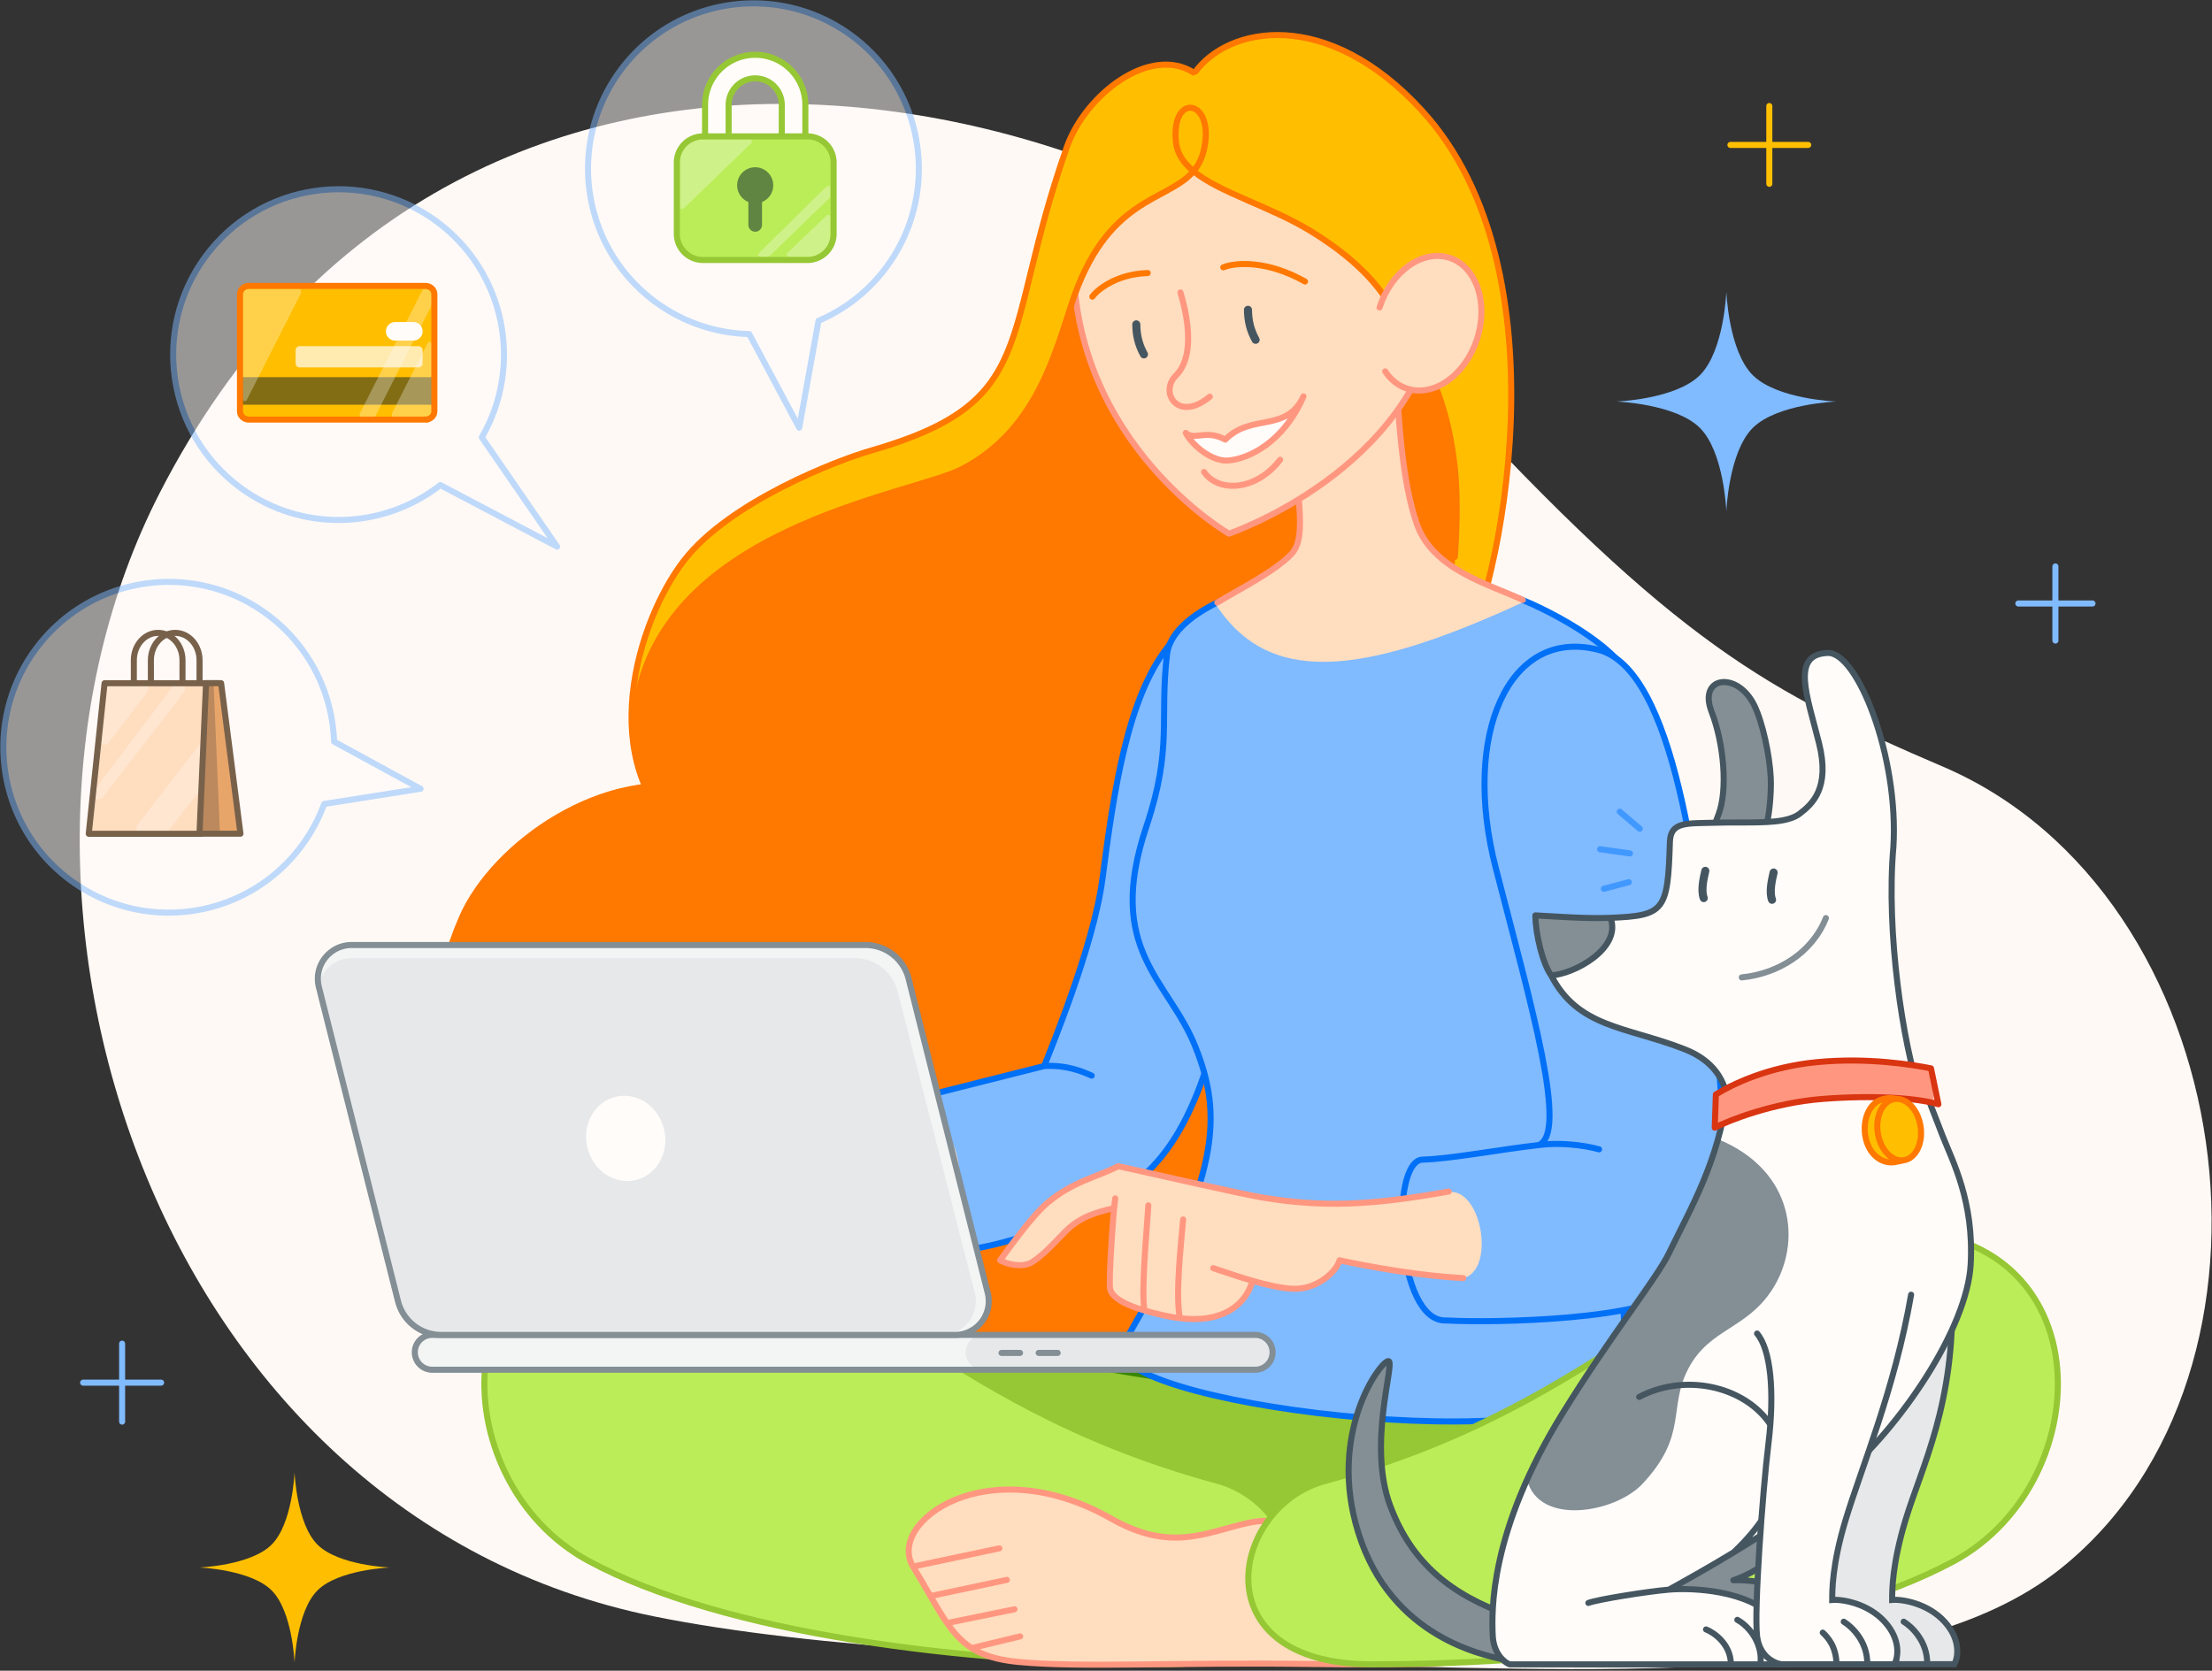 <svg width="548" height="414" fill="none" xmlns="http://www.w3.org/2000/svg"><rect width="100%" height="100%" fill="#333333" stroke="none"/><g clip-path="url(#clip0_11142_13061)"><g clip-path="url(#clip1_11142_13061)"><path d="M39.611 122.056c-51.192 99.664-.95 253.542 122.449 278.484 39.316 7.947 98.45 10.799 157.669 11.802 74.46 1.26 152.395 7.036 190.714-23.603 61.09-48.847 44.693-167.14-29.093-198.763-43.066-18.456-65.8-30.19-124.149-93.697-72.707-79.132-244.064-117.364-317.59 25.777z" fill="#FFF9F5"/><path d="M72.973 364.82s.481 12.736 5.674 17.929c5.193 5.193 17.928 5.674 17.928 5.674s-12.735.482-17.928 5.675c-5.193 5.193-5.674 17.928-5.674 17.928s-.482-12.735-5.675-17.928c-5.193-5.193-17.928-5.675-17.928-5.675s12.735-.481 17.928-5.674c5.193-5.193 5.675-17.929 5.675-17.929z" fill="#FFBF00"/><path d="M427.684 72.295s.555 14.68 6.541 20.666c5.985 5.986 20.666 6.541 20.666 6.541s-14.681.555-20.666 6.541c-5.986 5.986-6.541 20.666-6.541 20.666s-.556-14.68-6.542-20.666c-5.985-5.986-20.666-6.54-20.666-6.54s14.681-.556 20.666-6.542c5.986-5.986 6.542-20.666 6.542-20.666z" fill="#80BAFF"/><path d="M30.254 332.953v19.321m9.66-9.66h-19.32" stroke="#80BAFF" stroke-width="1.5" stroke-linecap="round" stroke-linejoin="round"/><path d="M438.329 26.273v19.275m9.637-9.637h-19.274" stroke="#FFBF00" stroke-width="1.5" stroke-linecap="round" stroke-linejoin="round"/><path d="M509.207 140.357v18.373m9.186-9.186H500.02" stroke="#80BAFF" stroke-width="1.5" stroke-linecap="round" stroke-linejoin="round"/><path d="M215.766 111.662c42.14-12.142 31.854-27.78 48.522-75.19 4.573-13.008 20.741-25.556 31.623-18.36 8.29-11.766 32.949-16.34 56.422 9.358 36.144 39.573 19.298 119.485 9.217 136.47-13.929 23.47-46.809 188.214-102.37 189.832-55.56 1.619-90.671 4.48-128.043-32.273-23.629-23.238-30.534-62.349-16.702-94.117 6.412-14.728 25.525-30.138 45.431-32.418-8.391-18.852.213-43.891 9.519-55.995 11.339-14.748 38.505-25.073 46.381-27.307z" fill="#FFBF00"/><path d="M131.137 321.503c-23.628-23.238-30.534-62.349-16.702-94.117 6.413-14.728 25.525-30.138 45.431-32.418-2.505-5.628-3.495-11.808-3.404-18.03 5.24-46.782 68.747-54.747 82.077-61.574 13.331-6.828 19.508-16.907 25.749-38.04 4.992-16.907 21.509-34.276 29.144-40.847 17.153 9.316 50.407 30.845 59.229 51.061 12.961 29.704 10.338 55.124-4.47 113.523-17.664 56.051-46.788 151.486-89.01 152.715-55.561 1.619-90.672 4.48-128.044-32.273z" fill="#FF7800"/><path d="M352.333 27.47c36.144 39.573 19.298 119.485 9.217 136.47-13.929 23.47-46.809 188.214-102.37 189.832-55.56 1.619-90.671 4.48-128.043-32.273-23.629-23.238-30.534-62.349-16.702-94.117 7.967-18.299 35.538-37.65 59.879-31.565 24.341 6.086 17.17 29.907-4.929 11.651-22.099-18.256-11.596-53.417 0-68.499 11.339-14.748 38.505-25.073 46.381-27.307 42.14-12.142 31.854-27.78 48.522-75.19 4.573-13.008 20.741-25.556 31.623-18.36 8.29-11.766 32.949-16.34 56.422 9.358z" stroke="#FF7800" stroke-width="1.5" stroke-linejoin="round"/><path d="M361.516 405.963c70.502 0 165.334-22.449 141.778-74.957-24.918-55.543-72.155 25.571-167.616 15.997-55.151-5.531-85.586-10.051-119.922-25.904-28.586-13.198-62.449-26.285-81.069 12.291-25.717 53.28 72.969 75.409 132.352 75.409l94.477-2.836z" fill="#96C734"/><path d="M361.516 405.963c70.502 0 165.334-22.449 141.778-74.957-24.918-55.543-72.155 25.571-167.616 15.997-55.151-5.531-85.586-10.051-119.922-25.904-28.586-13.198-62.449-26.285-81.069 12.291-25.717 53.28 72.969 75.409 132.352 75.409l94.477-2.836z" stroke="#388700" stroke-width="1.5" stroke-linecap="round" stroke-linejoin="round"/><path d="M273.129 217.687c2.769-21.385 6.15-44.778 16.19-57.382 10.04-12.604 32.052-.874 35 10.721 3.687 14.494-16.905 67.779-25.61 94.038-7.177 21.652-17.213 28.048-24.042 32.3-4.599 2.863-36.26 18.26-44.825 11.69-3.065-5.532-6.892-9.219-8.616-16.1-1.579-6.305-2.915-17.737-.669-18.921l38.034-10.162c1.087-3.027 12.322-29.076 14.538-46.184z" fill="#80BAFF"/><path d="M258.708 264.156c1.086-3.027 12.206-29.363 14.422-46.471 2.77-21.385 6.15-44.778 16.19-57.382 10.04-12.604 32.052-.875 35.001 10.72 3.686 14.494-16.906 67.78-25.61 94.039-7.178 21.652-16.216 27.485-23.861 32.508-5.893 3.871-33.973 15.051-44.358 11.88-3.3-3.953-7.851-12.259-10.049-19.004-1.72-5.274-2.247-15.464 0-16.648l38.265-9.642zm0 0c5.74-.3 9.519 1.419 11.747 2.383" stroke="#0070F6" stroke-width="1.5" stroke-linecap="round" stroke-linejoin="round"/><path d="M149.719 294.434c6.817-10.749 25.249-19.266 26.733-19.512 1.284-.212 14.709 5.956 36.031 7.559 7.663.577 15.407-2.237 18.652-3.426 7.342.003 8.638 20.299 3.743 20.3-5.759 0-7.425-1.432-27.143 1.244-6.928 9.633-18.425 10.742-24.59 7.771l-.013.009c-2.567 1.866-7.005 5.093-8.954 4.945-2.44-.185-3.513-.856-8.446-5.814-.036 2.725-.27 5.664-.772 7.976-1.253 5.778-7.219 7.599-7.779 7.229-.559-.369.088-15.23-.058-22.956-3.037 4.618-6.032 9.792-8.785 11.605-4.058 2.671-6.614 1.512-7.385.598 0 0 1.949-6.78 8.766-17.528z" fill="#FFDDBF"/><path d="M175.238 289.967l-12.534 4.468c-1.551 1.199-4.14 3.138-5.579 5.326m0 0c-3.037 4.618-6.032 9.792-8.785 11.604-4.058 2.672-6.614 1.512-7.385.598 0 0 1.949-6.78 8.766-17.528 6.817-10.748 25.249-19.266 26.733-19.511 1.284-.213 14.709 5.955 36.031 7.559 3.519.264 10.776-1.213 18.715-3.298m-74.075 20.576c.146 7.726-.501 22.587.058 22.956.56.369 6.526-1.452 7.779-7.229.502-2.312.736-5.251.772-7.977m-.419-6.69c.292 1.457.455 3.967.419 6.69m0 0c4.933 4.959 6.006 5.63 8.446 5.814 1.952.148 6.402-3.089 8.967-4.954m0 0c-3.68-1.23-5.869-3.473-6.312-4.145m6.312 4.145c6.165 2.972 17.662 1.862 24.59-7.771 9.681-1.314 18.298-1.396 27.141-1.319" stroke="#FF9780" stroke-width="1.5" stroke-linecap="round" stroke-linejoin="round"/><path d="M296.148 259.396c6.605 16.637 6.726 31.8-17.949 73.765-8.35 14.2 110.643 29.814 124.988 8.944-1.331-21.578-3.217-53.576 0-88.779 3.875-42.403 8.255-73.489 0-86.602-5.924-9.41-24.067-17.23-24.067-17.23-38.727-16.848-88.057-3.549-89.991 12.561-1.933 16.11 1.444 23.196-5.134 42.774-10.326 30.734 5.548 37.929 12.153 54.567z" fill="#80BAFF"/><path d="M296.148 259.396c6.605 16.637 6.726 31.8-17.949 73.765-8.35 14.2 110.643 29.814 124.988 8.944-1.331-21.578-3.217-53.576 0-88.779 3.875-42.403 8.255-73.489 0-86.602-5.924-9.41-24.067-17.23-24.067-17.23-38.727-16.848-88.057-3.549-89.991 12.561-1.933 16.11 1.444 23.196-5.134 42.774-10.326 30.734 5.548 37.929 12.153 54.567z" stroke="#0070F6" stroke-width="1.5" stroke-linecap="round" stroke-linejoin="round"/><path d="M349.852 374.804c-14.726 8.355-23.243 3.56-33.479 1.211-7.242-1.662-11.287-.135-14.84 6.962-55.204-38.152-69.838 27.557-30.127 27.826 7.657.052 16.126.234 28.478.052 33.062-.486 57.352.97 72.894-.509 5.128-.488 8.726-1.613 11.571-3.433 2.423-1.55 4.3-3.604 6.111-6.199 1.344-1.926 2.651-4.15 4.119-6.687 1.271-2.199 2.663-4.633 4.302-7.311 6.655-10.875-18.271-29.363-49.029-11.912z" fill="#FFDDBF"/><path d="M398.881 386.716c6.655-10.875-18.271-29.363-49.029-11.912-14.726 8.355-23.243 3.56-33.479 1.211-7.242-1.662-11.287-.135-14.84 6.962m97.348 3.739l-21.37-4.511m21.37 4.511c-1.639 2.678-3.031 5.112-4.302 7.311m0 0l-18.928-4.013m18.928 4.013c-1.468 2.537-2.775 4.761-4.119 6.687m0 0l-16.704-3.418m16.704 3.418c-1.811 2.595-3.688 4.649-6.111 6.199m0 0c-2.845 1.82-6.443 2.945-11.571 3.433-15.542 1.479-39.832.023-72.894.509-12.352.182-20.821 0-28.478-.052-39.711-.269-25.077-65.978 30.127-27.826m82.816 23.936l-11.996-2.898m-70.82-21.038c4.114 2.169 8.107 4.019 13.566 4.826" stroke="#FF9780" stroke-width="1.5" stroke-linecap="round" stroke-linejoin="round"/><path d="M164.746 304.916c44.967 2.478 65.02 42.544 136.844 62.006 23.384 6.336 30.994 45.412-11.585 45.412-51.25 0-110.707-7.53-144.112-25.486-37.07-19.926-37.355-85.031 18.853-81.932z" fill="#BBED58"/><path d="M164.746 304.916c44.967 2.478 65.02 42.544 136.844 62.006 23.384 6.336 30.994 45.412-11.585 45.412-51.25 0-110.707-7.53-144.112-25.486-37.07-19.926-37.355-85.031 18.853-81.932z" stroke="#96C734" stroke-width="1.5" stroke-linecap="round" stroke-linejoin="round"/><path d="M275.229 376.28c14.726 8.355 23.243 3.561 33.479 1.212 7.242-1.662 11.287-.136 14.84 6.961 55.204-38.151 69.838 27.558 30.127 27.826-7.657.052-16.126.234-28.478.053-33.062-.486-57.352.97-72.894-.51-5.128-.488-8.726-1.612-11.571-3.433-2.423-1.55-4.3-3.604-6.111-6.198-1.344-1.927-2.651-4.15-4.118-6.687-1.272-2.199-2.664-4.633-4.303-7.312-6.655-10.875 18.271-29.362 49.029-11.912z" fill="#FFDDBF"/><path d="M226.2 388.192c-6.655-10.875 18.271-29.362 49.029-11.912 14.726 8.355 23.243 3.561 33.479 1.212 7.242-1.662 11.287-.136 14.84 6.961m-97.348 3.739l21.37-4.511m-21.37 4.511c1.639 2.679 3.031 5.113 4.303 7.312m0 0l18.927-4.013m-18.927 4.013c1.467 2.537 2.774 4.76 4.118 6.687m0 0l16.704-3.418m-16.704 3.418c1.811 2.594 3.688 4.648 6.111 6.198m0 0c2.845 1.821 6.443 2.945 11.571 3.433 15.542 1.48 39.832.024 72.894.51 12.352.181 20.821-.001 28.478-.053 39.711-.268 25.077-65.977-30.127-27.826m-82.816 23.936l11.996-2.897m70.82-21.039c-4.114 2.169-8.107 4.02-13.566 4.826" stroke="#FF9780" stroke-width="1.5" stroke-linecap="round" stroke-linejoin="round"/><path d="M465.064 304.99c-44.966 2.478-65.019 42.544-136.843 62.006-23.384 6.337-30.994 45.412 11.585 45.412 51.249 0 110.706-7.53 144.112-25.486 37.07-19.926 37.354-85.03-18.854-81.932z" fill="#BBED58"/><path d="M465.064 304.99c-44.966 2.478-65.019 42.544-136.843 62.006-23.384 6.337-30.994 45.412 11.585 45.412 51.249 0 110.706-7.53 144.112-25.486 37.07-19.926 37.354-85.03-18.854-81.932z" stroke="#96C734" stroke-width="1.5" stroke-linecap="round" stroke-linejoin="round"/><path d="M370.562 215.083c-8.535-33.056 3.245-59.657 25.312-54.092 19.081 4.813 24.949 56.339 29.046 93.799 3.168 28.976 3.156 54.046-7.712 64.249-8.694 8.162-46.695 8.795-58.693 8.172-12.552.614-14.103-39.706-5.862-39.86 6.464-.12 21.035-.816 28.487-3.596 7.451-2.78-1.714-34.34-10.578-68.672z" fill="#80BAFF"/><path d="M381.139 283.752c7.452-2.78-1.714-34.34-10.578-68.672-8.534-33.056 3.246-59.657 25.313-54.091 19.081 4.812 24.949 56.338 29.045 93.798 3.169 28.976 3.156 54.046-7.711 64.249-8.694 8.162-46.902 8.795-58.9 8.172-12.552.614-14.103-39.706-5.862-39.859 6.464-.121 19.375-2.547 28.693-3.597zm0 0c4.917-.694 10.927-.082 15.019 1.05" stroke="#0070F6" stroke-width="1.5" stroke-linecap="round" stroke-linejoin="round"/><path d="M277.029 288.978c8.49 1.826 30.148 6.844 35.79 7.772 15.034 2.475 26.077 2.86 45.716-1.274 9.185-1.933 12.77 23.137 1.549 21.29-14.473-.762-28.387-5.183-28.387-5.183-.666 2.602-5.22 7.995-11.285 7.769-2.933-.11-6.582-.951-10.096-1.963-1.896 6.37-7.818 10.493-18.009 9.257a35.475 35.475 0 01-1.73-.254c-2.591-.447-5.18-1.126-7.033-1.662-6.198-1.791-8.157-3.762-8.511-5.305-.381-1.665.461-14.413.982-20.055-1.544.389-6.544 1.28-10.34 4.233-2.678 2.084-5.979 6.596-9.939 9.114-2.422 1.541-6.324.541-7.973-.431 2.43-3.289 7.921-11.031 11.801-14.278 6.383-5.34 12.143-6.275 17.465-9.03z" fill="#FFDDBF"/><path d="M276.015 299.37c-1.544.389-6.544 1.28-10.34 4.233-2.678 2.084-5.979 6.596-9.939 9.114-2.422 1.541-6.324.541-7.973-.431 2.43-3.289 7.921-11.031 11.801-14.278 6.383-5.34 12.143-6.275 17.465-9.03 8.49 1.826 30.148 6.844 35.79 7.772 15.034 2.475 26.734 1.948 46.085-1.489m3.586 21.444c-14.473-.763-30.633-4.409-30.633-4.409-.666 2.603-5.38 7.282-11.445 7.056-2.933-.11-6.582-.951-10.096-1.963m-9.755-3.146c2.406.789 6.003 2.065 9.755 3.146m0 0c-1.896 6.37-7.818 10.493-18.009 9.257m-16.025-29.689c-.394 2.392-1.708 20.463-1.249 22.468.354 1.543 2.313 3.514 8.511 5.305m0 0c1.853.536 4.442 1.215 7.033 1.662.59.101 1.167.186 1.73.254m-8.763-1.916c-.87-4.716.503-19.126.949-26.044m7.814 27.96c-1.18-5.895.323-18.601.805-24.463" stroke="#FF9780" stroke-width="1.5" stroke-linecap="round" stroke-linejoin="round"/><path d="M163.334 299.151c2.239-1.156 14.16-6.464 19.951-20.786l24.542 17.462c-1.453 1.766-5.326 6.201-10.94 7.997-7.452 2.384-14.291-1.726-14.291-1.726s-16.975 7.633-25.049 6.66c-3.166-.382-5.986-3.365-6.186-4.968 2.926-.837 8.766-2.983 11.973-4.639z" fill="#FFDDBF"/><path d="M183.561 277.002c-5.791 14.322-17.989 20.991-20.228 22.147-3.207 1.656-9.047 3.801-11.973 4.639.2 1.603 3.02 4.585 6.186 4.967 8.075.974 25.049-6.66 25.049-6.66s6.839 4.111 14.291 1.727c5.614-1.797 9.487-6.232 10.94-7.998" stroke="#FF9780" stroke-width="1.5" stroke-linecap="round" stroke-linejoin="round"/><path d="M315.266 335.096a4.32 4.32 0 00-4.319-4.319h-203.96a4.32 4.32 0 000 8.638h203.96a4.32 4.32 0 004.319-4.319z" fill="#F3F4F4"/><path d="M315.266 335.096a4.32 4.32 0 00-4.319-4.319h-67.386a4.319 4.319 0 000 8.638h67.386a4.32 4.32 0 004.319-4.319z" fill="#E6E8EA"/><path d="M248.125 335.248h4.567m4.632 0h4.694m48.934 4.167h-203.96a4.32 4.32 0 010-8.638h203.96a4.319 4.319 0 110 8.638z" stroke="#838E95" stroke-width="1.5" stroke-linecap="round" stroke-linejoin="round"/><path d="M225.078 242.507a11.033 11.033 0 00-10.699-8.339H87.109c-5.458 0-9.46 5.134-8.127 10.427l19.604 77.856a11.032 11.032 0 0010.699 8.338h127.27c5.458 0 9.46-5.134 8.127-10.426l-19.604-77.856z" fill="#F3F4F4"/><path d="M222.397 245.717a11.034 11.034 0 00-10.689-8.299H87.16c-5.47 0-9.474 5.157-8.119 10.457l19.083 74.613a11.032 11.032 0 0010.688 8.298H233.36c5.471 0 9.474-5.156 8.119-10.456l-19.082-74.613z" fill="#E6E8EA"/><path d="M225.094 242.507a11.033 11.033 0 00-10.699-8.339H87.125c-5.458 0-9.46 5.134-8.127 10.427l19.604 77.856a11.032 11.032 0 0010.699 8.338h127.27c5.458 0 9.46-5.134 8.127-10.426l-19.604-77.856z" stroke="#838E95" stroke-width="1.5" stroke-linecap="round" stroke-linejoin="round"/><ellipse cx="155.015" cy="282.091" rx="9.77" ry="10.618" transform="rotate(-13.931 155.015 282.091)" fill="#FFFCFA"/><path d="M319.713 137.557c4.232-4.387 1.678-14.781-1.145-42.786-2.823-28.004 25.995-28.778 26.93-9.031.935 19.747 1.997 33.811 5.449 43.929 3.94 11.548 18.97 14.147 27.145 19.2-41.769 19.431-64.206 20.723-77.124.563 4.853-3.072 14.512-7.488 18.745-11.875z" fill="#FFDDBF"/><path d="M301.575 149.31c4.717-2.902 14.059-7.549 18.291-11.936 4.233-4.387 1.523-14.596-1.3-42.6-2.824-28.005 25.995-28.778 26.93-9.032.935 19.747 1.996 33.812 5.449 43.93 3.94 11.547 18.006 15.069 26.299 18.986" stroke="#FF9780" stroke-width="1.5" stroke-linecap="round" stroke-linejoin="round"/><path d="M265.906 64.17c0 45.881 38.548 68.069 38.548 68.069s46.046-15.651 52.189-55.8c1.988-28.51-16.283-57.172-41.765-58.949-25.482-1.777-46.984 18.17-48.972 46.68z" fill="#FFDDBF"/><path d="M265.906 64.17c0 45.881 38.548 68.069 38.548 68.069s46.046-15.651 52.189-55.8c1.988-28.51-16.283-57.172-41.765-58.949-25.482-1.777-46.984 18.17-48.972 46.68z" stroke="#FF9780" stroke-width="1.5" stroke-linecap="round" stroke-linejoin="round"/><path d="M357.917 63.911c5.328-29.687-17.69-45.199-35.28-49.376-8.369-1.987-17.688.535-26.844 4.113-9.607 3.754-18.992 8.82-25.116 17.604-6.231 8.94-8.327 24.936-6.167 39.475 9.649-25.229 23.93-26.936 30.635-33.227 5.76 5.83 17.867 7.848 29.031 14.698 13.838 8.49 18.707 16.074 20.264 18.53 1.487-3.826 7.013-10.357 13.477-11.817z" fill="#FFBF00"/><path d="M298.41 36.42c-.488 2.57-1.438 4.472-2.73 6.007-2.459-2.033-4.062-4.36-4.355-7.248-1.241-12.242 9.357-10.716 7.085 1.24z" fill="#FFBF00"/><path d="M295.681 42.423c-6.495 7.714-21.641 6.126-30.34 33.299-5.329 16.647-11.188 36.6-35.631 44.007m65.971-77.306c1.292-1.535 2.242-3.437 2.73-6.008 2.272-11.956-8.326-13.482-7.085-1.24.293 2.888 1.896 5.215 4.355 7.248zm0 0c6.513 5.384 19.031 8.702 29.118 14.891 13.838 8.49 18.083 15.952 19.639 18.408 5.025 9.252 13.565 17.6 15.971 40.271 1.049 9.887 0 22.021 0 22.021" stroke="#FF7800" stroke-width="1.5" stroke-linecap="round" stroke-linejoin="round"/><ellipse cx="353.847" cy="80.093" rx="12.693" ry="17.039" transform="rotate(17.913 353.847 80.093)" fill="#FFDDBF"/><path d="M341.77 76.19c2.894-8.955 10.648-14.466 17.318-12.31 6.67 2.157 9.731 11.163 6.837 20.117-2.895 8.954-10.648 14.465-17.318 12.309-2.257-.73-4.101-2.243-5.441-4.274" stroke="#FF9780" stroke-width="1.5" stroke-linecap="round" stroke-linejoin="round"/><path d="M293.765 107.272c2.119 2.006 4.931-.987 9.787 1.663 6.463-6.587 15.129-1.625 19.369-10.712-4.892 11.333-13.551 15.508-18.686 15.892-4.108.308-9.012-3.937-10.47-6.843z" fill="#FFFCFA"/><path d="M298.283 116.944c3.437 5.062 12.734 4.903 18.851-3.018m-23.369-6.654c2.119 2.006 4.931-.987 9.787 1.663 6.463-6.587 15.129-1.625 19.369-10.712-4.892 11.333-13.551 15.508-18.686 15.892-4.108.308-9.012-3.937-10.47-6.843zm-1.323-34.812c2.348 7.93 3.109 16.391-1.115 20.59-4.224 4.2.544 11.76 8.391 5.25" stroke="#FF9780" stroke-width="1.5" stroke-linecap="round" stroke-linejoin="round"/><path d="M309.172 76.767c.025 2.799.611 5.106 1.893 7.433m-29.56-3.824c.025 2.8.612 5.106 1.894 7.434" stroke="#455660" stroke-width="2" stroke-linecap="round" stroke-linejoin="round"/><path d="M270.613 73.514c.983-1.43 5.654-5.602 13.719-5.857m18.719-1.409c3.344-1.345 11.254-1.599 20.246 3.513" stroke="#FF7800" stroke-width="1.5" stroke-linecap="round" stroke-linejoin="round"/><g opacity=".5"><path d="M119.364 108.373c10.335-17.838 5.805-40.974-11.177-53.487-18.219-13.423-43.87-9.536-57.293 8.683-13.424 18.218-9.536 43.87 8.682 57.293 15.129 11.147 35.382 10.357 49.504-.664l28.941 15.255-18.657-27.08z" fill="#FFFCFA"/><path d="M119.364 108.373c10.335-17.838 5.805-40.974-11.177-53.487-18.219-13.423-43.87-9.536-57.293 8.683-13.424 18.218-9.536 43.87 8.682 57.293 15.129 11.147 35.382 10.357 49.504-.664l28.941 15.255-18.657-27.08z" stroke="#80BAFF" stroke-width="1.5" stroke-linejoin="round"/></g><path d="M105.411 103.974c1.215 0 2.2-.925 2.2-2.066V72.914c0-1.141-.985-2.066-2.2-2.066H61.655c-1.215 0-2.2.925-2.2 2.066v28.994c0 1.141.985 2.066 2.2 2.066h43.756z" fill="#FFBF00"/><path opacity=".5" d="M59.388 93.457h48.227v6.832H59.388v-6.832z" fill="#071D2B"/><path opacity=".7" d="M73.23 86.798c0-.563.455-1.019 1.017-1.019h29.435c.563 0 1.019.456 1.019 1.019v3.229c0 .562-.456 1.018-1.019 1.018H74.248a1.018 1.018 0 01-1.019-1.018v-3.23z" fill="#FFFCFA"/><path d="M95.604 82.1a2.295 2.295 0 012.294-2.295h4.507a2.294 2.294 0 010 4.589h-4.507a2.295 2.295 0 01-2.294-2.295z" fill="#FFFCFA"/><path d="M106.954 101.959c0 .791-.668 1.433-1.493 1.433h-8.16c-.24-.222-.333-.684-.148-1.051l8.775-17.308c.308-.61 1.013-.324 1.026.405v16.521zm0-26.809a1.886 1.886 0 01-.195.825l-13.638 26.888c-.12.235-.284.416-.472.529h-3.292c-.24-.222-.333-.684-.147-1.051l15.619-30.77h.632c.825 0 1.493.641 1.493 1.433v2.146zm-45.363-3.58h12.472c.44.02.695.688.445 1.182l-13.363 26.33c-.31.612-1.02.321-1.026-.414V72.996c.004-.782.66-1.416 1.472-1.427z" opacity=".3" fill="#FFFCFA"/><path d="M105.411 103.974c1.215 0 2.2-.925 2.2-2.066V72.914c0-1.141-.985-2.066-2.2-2.066H61.655c-1.215 0-2.2.925-2.2 2.066v28.994c0 1.141.985 2.066 2.2 2.066h43.756z" stroke="#FF7800" stroke-width="1.5"/><g opacity=".5"><path d="M219.643 66.12c13.423-18.22 9.536-43.87-8.683-57.294-18.218-13.423-43.869-9.536-57.293 8.683-13.423 18.218-9.536 43.87 8.683 57.293a40.787 40.787 0 0023.262 7.977l12.384 23.204 4.786-26.494a40.786 40.786 0 0016.861-13.37z" fill="#FFFCFA"/><path d="M219.643 66.12c13.423-18.22 9.536-43.87-8.683-57.294-18.218-13.423-43.869-9.536-57.293 8.683-13.423 18.218-9.536 43.87 8.683 57.293a40.787 40.787 0 0023.262 7.977l12.384 23.204 4.786-26.494a40.786 40.786 0 0016.861-13.37z" stroke="#80BAFF" stroke-width="1.5" stroke-linejoin="round"/></g><path fill-rule="evenodd" clip-rule="evenodd" d="M174.674 26c0-6.86 5.562-12.422 12.423-12.422s12.423 5.562 12.423 12.423v6.795c0 6.86-5.562 12.423-12.423 12.423s-12.423-5.562-12.423-12.423V26zm12.423-6.58a6.582 6.582 0 00-6.582 6.58v6.796a6.582 6.582 0 0013.164 0V26a6.582 6.582 0 00-6.582-6.582z" fill="#FFFCFA"/><path clip-rule="evenodd" d="M174.672 26c0-6.86 5.561-12.422 12.422-12.422 6.861 0 12.423 5.562 12.423 12.423v6.795c0 6.86-5.562 12.423-12.423 12.423s-12.422-5.562-12.422-12.423V26zm12.422-6.58a6.581 6.581 0 00-6.581 6.58v6.796a6.581 6.581 0 1013.163 0V26a6.582 6.582 0 00-6.582-6.582z" stroke="#96C734" stroke-width="1.5"/><path d="M167.674 40.28a6.484 6.484 0 016.484-6.483h25.878a6.484 6.484 0 016.484 6.483v17.663a6.484 6.484 0 01-6.484 6.483h-25.878a6.484 6.484 0 01-6.484-6.483V40.28z" fill="#BBED58"/><path opacity=".5" d="M188.783 50.053a4.469 4.469 0 10-3.376.001v5.673a1.688 1.688 0 103.376 0v-5.674z" fill="#071D2B"/><path d="M173.879 34.535a5.403 5.403 0 00-5.403 5.403V51.25c0 .477.573.72.916.389l16.733-16.175a.54.54 0 00-.375-.929h-11.871zm16.149 29.105c.281 0 .55-.108.752-.304l14.588-14.149a1.08 1.08 0 00.328-.775v-1.834a.54.54 0 00-.92-.384l-16.752 16.522a.54.54 0 00.379.925h1.625zm5.022-.93a.54.54 0 00.374.93h4.869a5.403 5.403 0 005.403-5.402v-4.45a.54.54 0 00-.914-.39l-9.732 9.312z" opacity=".3" fill="#FFFCFA"/><path d="M167.674 40.28a6.484 6.484 0 016.484-6.483h25.878a6.484 6.484 0 016.484 6.483v17.663a6.484 6.484 0 01-6.484 6.483h-25.878a6.484 6.484 0 01-6.484-6.483V40.28z" stroke="#96C734" stroke-width="1.5"/><g opacity=".5"><path d="M82.766 183.773c-.421-12.081-6.16-23.86-16.647-31.588-18.219-13.423-43.87-9.536-57.293 8.683-13.424 18.218-9.537 43.869 8.682 57.293 18.219 13.423 43.87 9.536 57.293-8.683a40.98 40.98 0 005.516-10.259l23.878-3.765-21.43-11.681z" fill="#FFFCFA"/><path d="M82.766 183.773c-.421-12.081-6.16-23.86-16.647-31.588-18.219-13.423-43.87-9.536-57.293 8.683-13.424 18.218-9.537 43.869 8.682 57.293 18.219 13.423 43.87 9.536 57.293-8.683a40.98 40.98 0 005.516-10.259l23.878-3.765-21.43-11.681z" stroke="#80BAFF" stroke-width="1.5" stroke-linejoin="round"/></g><path d="M37.38 163.604c0-3.744 2.699-6.78 6.028-6.78 3.33 0 6.029 3.036 6.029 6.78v6.768c0 3.745-2.7 6.78-6.029 6.78-3.33 0-6.028-3.035-6.028-6.78v-6.768z" stroke="#78614B" stroke-width="1.5"/><path d="M33.155 163.604c0-3.744 2.699-6.78 6.028-6.78 3.33 0 6.028 3.036 6.028 6.78v6.768c0 3.745-2.698 6.78-6.028 6.78-3.33 0-6.028-3.035-6.028-6.78v-6.768z" stroke="#78614B" stroke-width="1.5"/><path d="M25.903 169.305h27.995l-3.919 37.304H21.983l3.92-37.304z" fill="#FFDDBF"/><path d="M25.77 170.559l-1.306 12.427c-.148 1.409 1.649 2.122 2.507.995l9.47-12.427c.703-.922.045-2.249-1.114-2.249h-8.164a1.4 1.4 0 00-1.393 1.254zm-2.463 25.332l19.705-26.031a1.4 1.4 0 011.117-.555h.302c1.163 0 1.82 1.335 1.109 2.256L25.492 197.56c-.846 1.097-2.6.395-2.456-.983.026-.249.12-.487.271-.686zm26.427-11.773l-15.657 20.233c-.712.92-.056 2.258 1.108 2.258h5.282a1.4 1.4 0 001.107-.544l9.546-12.335c.16-.206.258-.452.286-.711l.83-7.897c.147-1.403-1.638-2.119-2.502-1.004z" opacity=".3" fill="#FFFCFA"/><path d="M25.903 169.305h27.995l-3.919 37.304H21.983l3.92-37.304z" stroke="#78614B" stroke-width="1.5" stroke-linejoin="round"/><path d="M59.57 206.59H49.42l1.627-37.303h3.726l4.797 37.303z" fill="#E8A56A"/><path opacity=".4" d="M49.419 206.59l1.628-37.303h1.863l1.584 37.303H49.42z" fill="#78614A"/><path d="M59.57 206.59H49.42l1.627-37.303h3.726l4.797 37.303z" stroke="#78614B" stroke-width="1.5" stroke-linejoin="round"/><path d="M469.093 209.32c1.367-22.374-8.907-48.301-16.251-48.058-9.226.306-5.144 10.518-2.179 22.343 2.794 11.142-1.631 15.098-4.855 17.542-2.07 1.568-5.716 1.893-8.012 2.009-2.295.115-4.751.116-7.19.116-1.908 0-3.805 0-5.607.055-6.937.214-11.113-.357-11.272 4.714-.534 17.02-1.211 18.326-14.719 18.854-6.124.24-12.695-.281-18.612-.603.061 4.783 1.797 11.935 3.906 14.863 6.618 12.869 18.309 12.677 32.439 18.062 2.451.934 8.727 3.392 10.773 10.525l23.836-1.686 24.367 3.2c-4.612-11.554-8.423-41.509-6.624-61.936z" fill="#FFFCFA"/><path d="M434.59 174.753c-4.165-8.507-13.972-7.247-10.577 1.593 3.144 8.188 3.988 19.452 1.758 25.378-.282.749-.55 1.462-.799 2.135 1.802-.055 3.699-.055 5.607-.055 2.439 0 4.895 0 7.19-.116.54-1.954 1.087-7.287.912-10.964-.266-5.547-1.975-13.651-4.091-17.971zm-54.434 52.066c.797 4.657 1.973 11.311 4.257 14.618 5.725-.295 17.001-6.403 14.945-13.996-6.124.239-13.286-.3-19.202-.622z" fill="#838E95"/><path d="M424.975 203.863c.248-.673.517-1.386.799-2.135 2.229-5.927 1.386-17.19-1.759-25.379-3.394-8.839 6.412-10.099 10.578-1.593 2.116 4.321 3.825 12.424 4.09 17.972.176 3.677-.371 9.01-.911 10.963m-12.797.172c1.802-.056 3.699-.056 5.607-.056 2.439 0 4.895 0 7.19-.116m-12.797.172c-6.938.213-11.114-.357-11.273 4.715-.533 17.02-1.21 18.325-14.719 18.854m38.789-23.741c2.295-.116 5.942-.44 8.012-2.008 3.224-2.443 7.649-6.399 4.855-17.542-2.965-11.824-7.047-22.037 2.178-22.343 7.345-.243 17.618 25.684 16.251 48.058-1.859 21.125 2.377 48.808 6.52 61.027-5.101-.295-12.183-1.6-19.599-2.575-4.279-.561-15-3.407-28.659 1.449-2.195-6.732-8.223-9.093-10.613-10.004-14.13-5.385-25.821-5.192-32.439-18.061m0 0c-2.11-2.928-3.846-10.081-3.906-14.864 5.916.322 12.488.843 18.611.604m-14.705 14.26c2.793-.144 7.043-1.752 10.33-4.235 3.449-2.605 5.838-6.173 4.375-10.025" stroke="#455660" stroke-width="1.5" stroke-linecap="round" stroke-linejoin="round"/><path d="M452.344 227.502c-3.415 8.635-11.924 13.812-20.834 14.693" stroke="#838E95" stroke-width="1.5" stroke-linecap="round" stroke-linejoin="round"/><path d="M439.396 216.207c-.437 1.878-1.116 4.799-.392 6.756m-16.527-7.172c-.437 1.878-1.115 4.799-.391 6.756" stroke="#455660" stroke-width="2" stroke-linecap="round" stroke-linejoin="round"/><path d="M406.23 205.357l-4.955-4.226m2.53 10.34l-7.395-1.036m7.105 8.16l-6.169 1.644" stroke="#4198FF" stroke-width="1.5" stroke-linecap="round" stroke-linejoin="round"/><path d="M455.854 412.411H390.38c-2.976-40.089 17.107-66.234 34.313-69.675 13.13-2.626 30.111 4.026 26.959 23.283-2.52 15.406-15.872 23.459-22.233 25.559 4.669-.175 15.651 1.016 22.233 7.178 6.583 6.162 5.544 11.671 4.202 13.655z" fill="#838E95"/><path d="M455.854 412.411H390.38c-2.976-40.089 17.107-66.234 34.313-69.675 13.13-2.626 30.111 4.026 26.959 23.283-2.52 15.406-15.872 23.459-22.233 25.559 4.669-.175 15.651 1.016 22.233 7.178 6.583 6.162 5.544 11.671 4.202 13.655z" stroke="#455660" stroke-width="1.5" stroke-linecap="round" stroke-linejoin="round"/><path d="M472.047 376.735c4.049-13.406 12.353-28.759 11.559-56.665-.267-9.387-16.633-5.188-22.927 5.345-5.269 8.818-6.166 19.526-7.708 32.244-1.489 12.28-3.597 41.491-2.826 47.786.617 5.036 4.282 6.723 6.038 6.937h27.989c.904-1.627 1.685-6.012-2.426-10.534-4.111-4.522-10.46-5.608-12.986-5.394-.001-2.355 0-8.839 3.287-19.719z" fill="#E6E8EA"/><path d="M477.44 412.382h6.732c.904-1.627 1.685-6.012-2.426-10.534-4.111-4.522-10.46-5.608-12.986-5.394-.001-2.355 0-8.839 3.287-19.719 4.049-13.406 12.353-28.759 11.559-56.665-.267-9.387-16.633-5.188-22.927 5.345-5.269 8.818-6.166 19.526-7.708 32.244-1.489 12.28-3.597 41.491-2.826 47.786.617 5.036 4.282 6.723 6.038 6.937h13.64m7.617 0c.143-5.55-3.823-9.335-5.825-10.534m5.825 10.534h-7.617m0 0c-.071-4.401-2.18-6.696-3.405-7.831" stroke="#455660" stroke-width="1.5" stroke-linecap="round"/><path d="M344.442 373.198c5.327 14.13 15.012 22.074 30.047 27.28l-1.439 10.866c-6.698-1.388-30.077-6.431-37.283-34.13-6.186-23.774 6.762-40.576 8.276-39.919 1.514.658-5.302 20.783.399 35.903z" fill="#838E95"/><path d="M344.442 373.198c5.327 14.13 15.012 22.074 30.047 27.28l-1.439 10.866c-6.698-1.388-30.077-6.431-37.283-34.13-6.186-23.774 6.762-40.576 8.276-39.919 1.514.658-5.302 20.783.399 35.903z" stroke="#455660" stroke-width="1.5" stroke-linecap="round" stroke-linejoin="round"/><path d="M488.055 312.865c0-17.586-4.297-25.06-6.725-31.293-1.113-2.857-3.431-8.827-3.391-11.042-21.165-2.485-24.117-1.482-31.373-1.068-5.805.331-15.287 2.898-19.302 4.141-2.45 15.022-8.953 26.05-13.969 36.44-2.997 6.208-14.258 20.163-26.235 39.488-18.352 29.614-17.637 49.383-17.416 55.115.176 4.586 2.866 6.761 4.189 7.276h68.784c1.543-.956 3.042-4.586-3.307-11.464-6.35-6.879-19.989-7.57-26.015-7.055 3.825-2.118 9.593-5.329 16.026-9.229 8.466-5.13 18.085-11.452 25.954-18.042 15.504-12.983 32.78-37.54 32.78-53.267z" fill="#FFFCFA"/><path d="M413.452 310.557c-2.997 6.208-14.258 20.162-26.235 39.488-3.682 5.941-6.596 11.486-8.901 16.601 2.862 11.564 21.813 8.27 28.572 1.06 11.444-12.207 6.213-18.843 11.444-28.688 5.231-9.845 14.266-9.563 20.694-19.439 7.424-11.408 5.643-29.473-13.407-37.292-3.071 11.029-8.106 19.859-12.167 28.27z" fill="#838E95"/><path d="M413.452 393.909c6.026-.514 19.665.177 26.014 7.055 6.349 6.879 4.85 10.509 3.307 11.464h-6.674m-22.647-18.519c-5.528.472-17.893 2.474-19.952 3.298m19.952-3.298c3.825-2.118 9.592-5.329 16.026-9.228m0 0c8.465-5.131 18.085-11.452 25.953-18.042 15.504-12.984 31.886-37.566 32.78-53.268.895-15.701-4.561-25.775-6.989-32.007-2.429-6.233-3.336-8.532-4.77-12.735-4.202-.778-13.858 0-21.021 0-7.162 0-21.362 1.556-27.566 2.334-1.996 16.653-9.054 28.485-14.413 39.586-2.998 6.209-14.259 20.163-26.235 39.489-18.353 29.614-17.637 49.383-17.417 55.115.177 4.586 2.866 6.761 4.189 7.275h54.82m.669-27.747c29.368-27.774-1.876-49.798-23.388-38.53m30.009 66.277c.694-4.584-2.272-9.145-5.695-11.038m5.695 11.038h-7.29m0 0c0-5.14-4.376-7.98-6.161-8.663" stroke="#455660" stroke-width="1.5" stroke-linecap="round" stroke-linejoin="round"/><path d="M425.086 271.212l-.273 8.224c3.422-1.8 14.59-6.203 26.787-7.133 12.604-.961 22.116-.337 27.518 1.246l-.736-8.816c-4.815-.938-15.579-2.71-27.99-1.562-12.411 1.148-21.394 5.587-25.306 8.041z" fill="#FF9780"/><path d="M425.086 271.212l-.273 8.224c3.422-1.8 14.59-6.203 26.787-7.133 12.604-.961 23.214-.256 28.616 1.327l-1.834-8.897c-4.815-.938-15.579-2.71-27.99-1.562-12.411 1.148-21.394 5.587-25.306 8.041z" stroke="#D93511" stroke-width="1.5" stroke-linecap="round" stroke-linejoin="round"/><path d="M475.749 278.797c.761 4.165-.971 8.045-3.868 8.667-.092.02-.183.036-.275.048-2.808.39-5.612-2.431-6.349-6.464-.761-4.165.971-8.045 3.869-8.667.204-.043.408-.07.613-.08 2.691-.13 5.303 2.625 6.01 6.496z" fill="#FFBF00"/><path d="M469.111 288.007c.942-.15 1.829-.319 2.495-.495-2.808.39-5.612-2.431-6.349-6.464-.761-4.165.971-8.045 3.869-8.667.204-.043.408-.07.613-.08-1.755-.425-2.906-.004-3.52.128-3.122.951-4.845 5.011-4.069 9.262.777 4.251 3.858 6.642 6.961 6.316z" fill="#FFBF00"/><path d="M471.606 287.512c-.666.176-1.553.345-2.495.495-3.103.326-6.184-2.065-6.961-6.316-.776-4.251.947-8.311 4.069-9.262.614-.132 1.765-.553 3.52-.128m1.867 15.211c-2.808.39-5.612-2.431-6.349-6.464-.761-4.165.971-8.045 3.869-8.667.204-.043.408-.07.613-.08m1.867 15.211c.092-.012.183-.028.275-.048 2.897-.622 4.629-4.502 3.868-8.667-.707-3.871-3.319-6.626-6.01-6.496" stroke="#FF7800" stroke-width="1.5" stroke-linecap="round"/><path d="M457.197 376.735c4.049-13.406 12.353-28.759 11.559-56.665-.267-9.387-16.632-5.188-22.927 5.345-5.269 8.818-6.166 19.526-7.708 32.244-1.489 12.28-3.596 41.491-2.826 47.786.617 5.036 4.282 6.723 6.038 6.937h27.99c.904-1.627 1.684-6.012-2.427-10.534-4.111-4.522-10.46-5.608-12.986-5.394 0-2.355 0-8.839 3.287-19.719z" fill="#FFFCFA"/><path d="M473.459 320.826c-4.14 23.707-12.214 42.511-16.263 55.916-3.287 10.88-3.288 17.364-3.287 19.719 2.526-.214 8.875.872 12.986 5.394 4.111 4.522 3.33 8.907 2.426 10.534h-6.732m-27.295-81.942c3.406 3.993 4.368 14.502 2.826 27.219-1.489 12.281-3.596 41.492-2.826 47.786.617 5.036 4.282 6.723 6.038 6.937h13.64m7.617 0c.143-5.55-3.823-9.335-5.825-10.534m5.825 10.534h-7.617m0 0c-.071-4.401-2.18-6.696-3.405-7.831" stroke="#455660" stroke-width="1.5" stroke-linecap="round"/></g></g><defs><clipPath id="clip0_11142_13061"><path fill="#fff" d="M0 0h548v414H0z"/></clipPath><clipPath id="clip1_11142_13061"><path fill="#fff" d="M0 0h548v414H0z"/></clipPath></defs></svg>